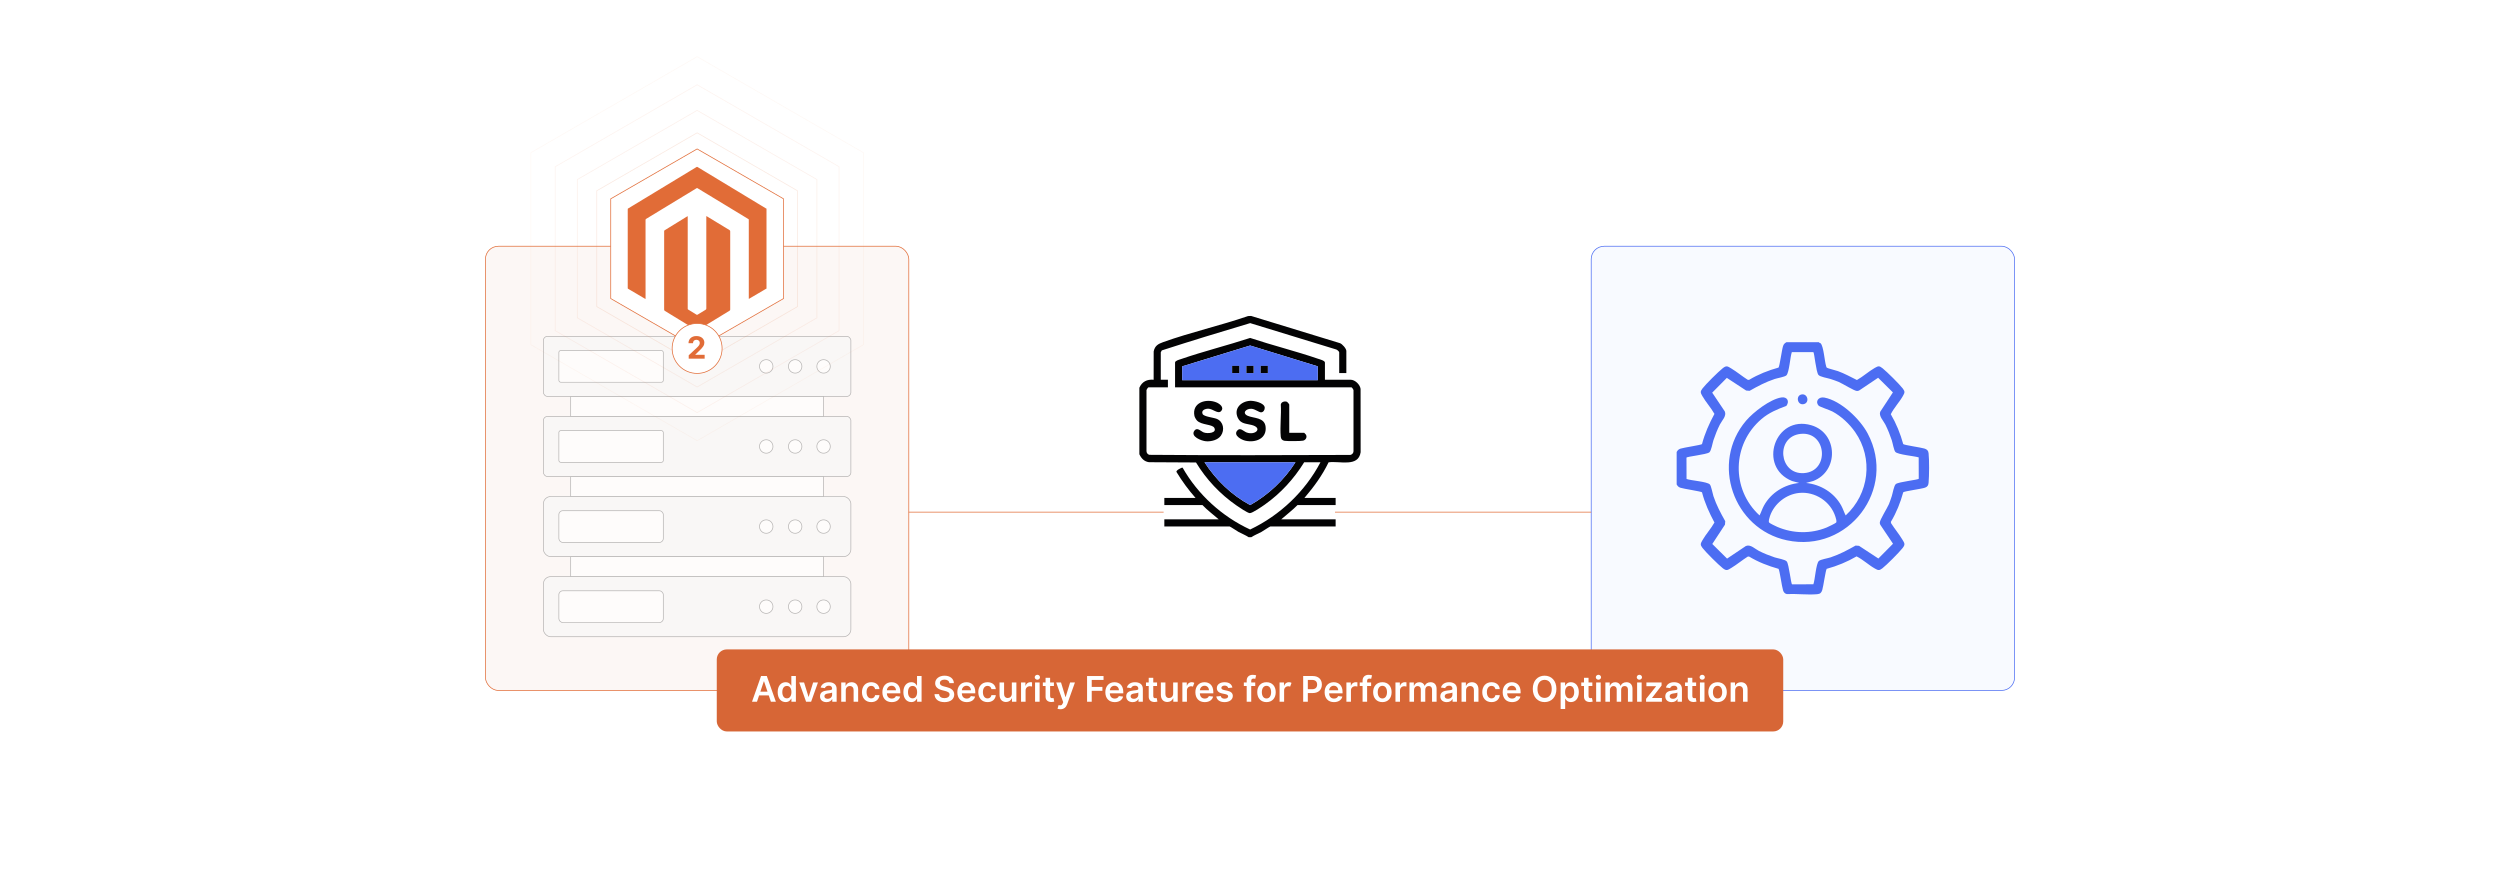 <?xml version="1.0" encoding="UTF-8"?>
<svg id="Layer_1" data-name="Layer 1" xmlns="http://www.w3.org/2000/svg" viewBox="0 0 860 300">
  <rect y="0" width="860" height="300" fill="#fff"/>
  <g>
    <rect x="166.991" y="84.714" width="145.635" height="152.795" rx="4.435" ry="4.435" fill="#fcf7f5" stroke="#e16c37" stroke-miterlimit="10" stroke-width=".25"/>
    <rect x="547.374" y="84.714" width="145.635" height="152.795" rx="4.435" ry="4.435" fill="#f8faff" stroke="#4c6df2" stroke-miterlimit="10" stroke-width=".25"/>
    <g opacity=".6">
      <rect x="186.919" y="170.807" width="105.779" height="20.67" rx="2.53" ry="2.53" fill="#f7f7f7" stroke="#898989" stroke-miterlimit="10" stroke-width=".25"/>
      <rect x="192.244" y="175.682" width="35.94" height="10.92" rx="1.372" ry="1.372" fill="#fff" stroke="#898989" stroke-miterlimit="10" stroke-width=".25"/>
      <circle cx="273.537" cy="181.142" r="2.313" fill="#fff" stroke="#898989" stroke-miterlimit="10" stroke-width=".25"/>
      <rect x="186.919" y="143.255" width="105.779" height="20.67" rx="1.434" ry="1.434" fill="#f7f7f7" stroke="#898989" stroke-miterlimit="10" stroke-width=".25"/>
      <rect x="192.244" y="148.131" width="35.94" height="10.92" rx=".677" ry=".677" fill="#fff" stroke="#898989" stroke-miterlimit="10" stroke-width=".25"/>
      <circle cx="273.537" cy="153.59" r="2.313" fill="#fff" stroke="#898989" stroke-miterlimit="10" stroke-width=".25"/>
      <rect x="196.31" y="163.925" width="86.998" height="6.881" fill="#fff" stroke="#898989" stroke-miterlimit="10" stroke-width=".25"/>
      <rect x="186.919" y="198.358" width="105.779" height="20.67" rx="2.53" ry="2.53" fill="#f7f7f7" stroke="#898989" stroke-miterlimit="10" stroke-width=".25"/>
      <rect x="192.244" y="203.233" width="35.94" height="10.92" rx="1.372" ry="1.372" fill="#fff" stroke="#898989" stroke-miterlimit="10" stroke-width=".25"/>
      <circle cx="273.537" cy="208.693" r="2.313" fill="#fff" stroke="#898989" stroke-miterlimit="10" stroke-width=".25"/>
      <rect x="196.31" y="191.477" width="86.998" height="6.881" fill="#fff" stroke="#898989" stroke-miterlimit="10" stroke-width=".25"/>
      <rect x="186.919" y="115.704" width="105.779" height="20.67" rx="1.434" ry="1.434" fill="#f7f7f7" stroke="#898989" stroke-miterlimit="10" stroke-width=".25"/>
      <rect x="192.244" y="120.579" width="35.94" height="10.92" rx=".677" ry=".677" fill="#fff" stroke="#898989" stroke-miterlimit="10" stroke-width=".25"/>
      <circle cx="273.537" cy="126.039" r="2.313" fill="#fff" stroke="#898989" stroke-miterlimit="10" stroke-width=".25"/>
      <circle cx="263.582" cy="181.142" r="2.313" fill="#fff" stroke="#898989" stroke-miterlimit="10" stroke-width=".25"/>
      <circle cx="263.582" cy="153.59" r="2.313" fill="#fff" stroke="#898989" stroke-miterlimit="10" stroke-width=".25"/>
      <circle cx="263.582" cy="208.693" r="2.313" fill="#fff" stroke="#898989" stroke-miterlimit="10" stroke-width=".25"/>
      <circle cx="263.582" cy="126.039" r="2.313" fill="#fff" stroke="#898989" stroke-miterlimit="10" stroke-width=".25"/>
      <circle cx="283.308" cy="126.039" r="2.313" fill="#fff" stroke="#898989" stroke-miterlimit="10" stroke-width=".25"/>
      <circle cx="283.308" cy="153.59" r="2.313" fill="#fff" stroke="#898989" stroke-miterlimit="10" stroke-width=".25"/>
      <circle cx="283.308" cy="181.142" r="2.313" fill="#fff" stroke="#898989" stroke-miterlimit="10" stroke-width=".25"/>
      <circle cx="283.308" cy="208.693" r="2.313" fill="#fff" stroke="#898989" stroke-miterlimit="10" stroke-width=".25"/>
      <rect x="196.31" y="136.374" width="86.998" height="6.881" fill="#fff" stroke="#898989" stroke-miterlimit="10" stroke-width=".25"/>
    </g>
    <g>
      <g>
        <polygon points="274.326 105.477 274.326 65.619 239.809 45.69 205.291 65.619 205.291 105.477 239.809 125.405 274.326 105.477" fill="none" opacity=".15" stroke="#e16c37" stroke-miterlimit="10" stroke-width=".25"/>
        <polygon points="281.015 109.338 281.015 61.757 239.809 37.967 198.602 61.757 198.602 109.338 239.809 133.129 281.015 109.338" fill="none" opacity=".1" stroke="#e16c37" stroke-miterlimit="10" stroke-width=".25"/>
        <polygon points="288.642 113.742 288.642 57.354 239.809 29.16 190.976 57.354 190.976 113.742 239.809 141.935 288.642 113.742" fill="none" opacity=".08" stroke="#e16c37" stroke-miterlimit="10" stroke-width=".25"/>
        <polygon points="297.013 118.575 297.013 52.521 239.809 19.494 182.604 52.521 182.604 118.575 239.809 151.602 297.013 118.575" fill="none" opacity=".05" stroke="#e16c37" stroke-miterlimit="10" stroke-width=".25"/>
        <polygon points="269.524 102.704 269.524 68.392 239.809 51.236 210.094 68.392 210.094 102.704 239.809 119.86 269.524 102.704" fill="#fff" stroke="#e16c37" stroke-miterlimit="10" stroke-width=".25"/>
        <g>
          <path d="M263.677,99.288c-.068.026-.14.044-.202.08-1.884,1.108-3.768,2.217-5.651,3.326-.064.038-.13.073-.216.122-.01-.063-.021-.11-.024-.157-.004-.075-.001-.151-.001-.226.001-8.886.002-17.772.001-26.658,0-.392.048-.3-.273-.495-5.741-3.485-11.483-6.969-17.226-10.452-.359-.218-.251-.213-.596-.004-5.714,3.472-11.427,6.946-17.14,10.419-.013.008-.025.017-.039.023-.189.081-.244.218-.244.426.006,8.954.005,17.907.005,26.861v.306c-.085-.043-.149-.07-.209-.106-1.805-1.064-3.61-2.128-5.415-3.192-.13-.077-.258-.156-.39-.229-.082-.045-.121-.107-.117-.2.003-.068-.001-.136-.001-.204,0-8.931-0-17.862.001-26.793,0-.422-.039-.319.302-.526,7.761-4.704,15.524-9.406,23.286-14.108.026-.016.054-.028.077-.047.114-.095.216-.086.345-.006.666.413,1.339.815,2.01,1.22,7.159,4.331,14.317,8.663,21.476,12.993.074.045.159.071.239.106v27.518Z" fill="#e16c37"/>
          <path d="M236.54,74.36c.016.076.03.118.033.16.004.09.002.181.002.272,0,10.38-0,20.759.001,31.139,0,.561-.049.423.401.702.865.536,1.736,1.062,2.599,1.601.15.094.259.093.408 0.0.909-.565,1.822-1.125,2.741-1.672.188-.112.248-.235.248-.449-.005-10.485-.005-20.97-.005-31.455v-.297c.107-.029.167.04.232.08,1.211.735,2.422,1.472,3.632,2.209,1.371.835,2.741,1.673,4.116,2.501.178.107.243.226.243.432-.005,8.961-.005,17.923-0,26.884,0,.196-.057.313-.228.417-3.656,2.228-7.309,4.462-10.962,6.694-.07.043-.142.083-.225.13-.148-.089-.296-.177-.443-.267-3.536-2.164-7.072-4.33-10.611-6.487-.194-.118-.26-.246-.26-.469.006-4.918.005-9.836.005-14.755,0-3.998,0-7.996,0-11.994,0-.06.007-.122-.001-.181-.024-.174.057-.271.204-.361,2.544-1.562,5.084-3.129,7.626-4.695.07-.043.143-.081.245-.14Z" fill="#e16c37"/>
        </g>
      </g>
      <circle cx="239.809" cy="119.86" r="8.592" fill="#fff" stroke="#e16c37" stroke-miterlimit="10" stroke-width=".25"/>
      <path d="M236.916,122.219l2.736-2.534c.698-.672,1.074-1.092,1.074-1.704,0-.675-.503-1.096-1.179-1.096-.702,0-1.167.45-1.164,1.186h-1.543c-.003-1.509,1.104-2.474,2.718-2.474,1.648,0,2.736.942,2.736,2.274,0,.875-.424,1.596-2.004,3.037l-1.122,1.1v.053h3.228v1.329h-5.481v-1.171Z" fill="#e16c37"/>
    </g>
    <g>
      <path d="M625.683,117.723c.121.243.486.24.627.389,1.044,1.112,1.329,6.119,1.881,7.852.075.236.059.381.297.549.355.25,3.016.879,3.757,1.151,2.276.835,4.365,1.985,6.529,3.058,2.098-1.161,4.094-3.006,6.152-4.163,1.223-.687,1.533-.785,2.679.131,1.53,1.223,5.765,5.418,6.939,6.941.851,1.105.683,1.462.047,2.594-1.177,2.095-3.098,4.094-4.161,6.268,1.889,3.222,3.287,6.666,4.277,10.273.366.36,6.155,1.17,7.272,1.528.863.277,1.345.654,1.45,1.598.261,2.341.222,7.787.004,10.169-.081.889-.353,1.363-1.196,1.682-1.211.458-7.12,1.203-7.531,1.608-.966,3.565-2.347,6.987-4.243,10.158l.055.454c1.187,1.878,2.738,3.732,3.874,5.62.785,1.305,1.119,1.673.067,2.989-1.225,1.532-5.415,5.765-6.94,6.94-1.104.851-1.462.683-2.594.047-2.095-1.177-4.094-3.098-6.267-4.162-3.23,1.877-6.657,3.297-10.27,4.278-.36.366-1.17,6.157-1.528,7.274-.317.991-.706,1.359-1.762,1.455-3.304.3-7.106-.209-10.463-.049-.686-.155-1.043-.626-1.265-1.273-.398-1.159-1.185-7.021-1.564-7.407-3.556-.998-6.997-2.322-10.156-4.244l-.454.055c-1.878,1.188-3.731,2.738-5.619,3.874-1.305.786-1.672,1.119-2.988.067-1.532-1.225-5.764-5.416-6.939-6.941-.851-1.105-.683-1.462-.047-2.594,1.157-2.059,3.001-4.055,4.162-6.154-1.777-3.32-3.33-6.718-4.278-10.387-.263-.306-6.359-1.204-7.405-1.564-.681-.235-.963-.549-1.313-1.142v-11.172c.35-.593.632-.907,1.313-1.142,1.047-.361,7.142-1.258,7.405-1.564.955-3.657,2.49-7.082,4.278-10.388-1.161-2.099-3.005-4.094-4.162-6.153-.636-1.132-.804-1.489.047-2.594,1.175-1.525,5.407-5.716,6.939-6.941,1.316-1.052,1.683-.718,2.988.067,1.887,1.136,3.741,2.687,5.619,3.874l.454.055c3.168-1.908,6.593-3.255,10.156-4.244.381-.387,1.165-6.247,1.564-7.407.235-.681.549-.963,1.142-1.314h11.17ZM623.805,121.126h-7.413c-.566,1.511-.889,7.098-1.888,8.014-.562.515-3.106.933-4.012,1.235-3.103,1.033-5.795,2.461-8.626,4.069l-1.184-.095-6.65-4.361-5.034,5.084,4.334,6.46c.698,1.572-1.01,3.151-1.696,4.515-.871,1.729-1.602,3.566-2.215,5.402-.325.974-.74,3.65-1.417,4.17-.988.758-7.751,1.429-7.858,1.819l.027,7.328c1.51.566,7.097.889,8.012,1.888.496.541.932,3.106,1.234,4.013,1.039,3.115,2.467,5.781,4.069,8.627l-.095,1.185-4.36,6.651,5.083,5.035,6.459-4.334c1.572-.698,3.151,1.01,4.514,1.696,1.71.862,3.583,1.609,5.402,2.215.971.323,3.635.722,4.168,1.417.758.988,1.429,7.753,1.819,7.859l7.326-.027c.566-1.511.889-7.098,1.888-8.014.562-.515,3.106-.933,4.012-1.235,3.115-1.037,5.78-2.468,8.626-4.069l1.184.095,6.65,4.361,5.034-5.084-4.334-6.46c-.17-.248-.212-.527-.212-.821.002-.95,2.58-4.997,3.144-6.351.35-.84.687-1.871.978-2.746.323-.971.722-3.635,1.417-4.169.987-.758,7.751-1.429,7.858-1.819l-.019-7.337c-1.484-.468-7.159-.939-8.021-1.879-.515-.562-.933-3.106-1.235-4.013-.607-1.824-1.35-3.686-2.214-5.403-.64-1.27-2.324-2.943-1.76-4.409l4.36-6.651-5.083-5.035-6.459,4.334c-.248.17-.527.212-.821.212-.906-.002-5.025-2.592-6.349-3.145-.84-.35-1.871-.687-2.745-.978-.971-.323-3.635-.722-4.168-1.417-.827-1.078-1.38-7.532-1.732-7.832Z" fill="#4c6df2"/>
      <path d="M618.912,166.135l-2.456-.671c-11.949-4.79-5.902-22.89,6.648-19.176,9.195,2.721,9.511,15.809.637,19.176l-2.456.671c5.046.527,9.64,3.326,12.103,7.786.603,1.092.954,2.28,1.52,3.385,8.064-7.391,9.582-19.601,3.269-28.658-1.965-2.819-4.764-5.458-7.81-7.085-.921-.492-4.415-1.642-4.758-2.012-1.278-1.379-.071-3.163,1.946-2.791,5.685,1.05,12.269,7.365,14.914,12.336,10.196,19.161-6.644,41.262-27.791,36.769-18.441-3.918-26.333-26.671-14.037-41.136,2.507-2.949,8.277-7.393,12.136-8.005,2.027-.321,2.918,1.344,1.728,2.912-3.104,1.136-5.984,2.332-8.533,4.5-10.161,8.644-10.528,24.167-.682,33.17.566-1.106.917-2.293,1.52-3.385,2.463-4.46,7.057-7.259,12.103-7.786ZM619.383,149.257c-8.689.947-7.481,14.03,1.135,13.492,9.025-.564,7.889-14.476-1.135-13.492ZM618.879,169.572c-4.465.455-8.554,3.703-9.998,7.943-.174.511-.618,1.863-.29,2.246.257.3,2.265,1.256,2.762,1.47,5.437,2.342,11.537,2.459,17.036.222.462-.188,3.062-1.449,3.233-1.678.303-.405-.074-1.49-.231-1.995-1.644-5.27-7.011-8.769-12.511-8.208Z" fill="#4c6df2"/>
      <path d="M619.715,135.695c2.147-.436,2.889,2.855.768,3.324-2.187.484-2.853-2.9-.768-3.324Z" fill="#4c6df2"/>
    </g>
    <line x1="312.626" y1="176.174" x2="547.374" y2="176.174" fill="none" stroke="#e16c37" stroke-miterlimit="10" stroke-width=".25"/>
    <g>
      <rect x="400.281" y="171.981" width="58.954" height="7.736" fill="#fff"/>
      <rect x="393.108" y="131.705" width="73.663" height="26.365" rx="4.336" ry="4.336" fill="#fff"/>
      <g>
        <path d="M391.941,133.389c.911-2.107,2.642-2.951,4.911-2.761l.012-9.732c.396-1.95,1.536-2.588,3.245-3.2,9.479-3.391,19.683-5.69,29.236-8.972l1.033-.039,30.542,9.355c.807.262,2.221,1.887,2.221,2.689v7.596h-2.455v-7.136c0-.263-.801-.992-1.144-1.005l-29.484-9.033c-10.162,3.03-20.326,6.128-30.404,9.389-.039.154-.348.595-.348.649v9.437h2.455v2.609h-6.675c-.144,0-.8.863-.694,1.147l-.004,20.727c-.034.619.368,1.168.953,1.349,23.045.193,46.14.122,69.192.036.586-.139,1.038-.622,1.067-1.235v-20.876c.106-.284-.55-1.147-.694-1.147h-60.69v-8.517c0-.627,1.445-.992,1.915-1.154,7.864-2.713,16.007-4.729,23.914-7.315,7.714,2.567,15.668,4.522,23.355,7.162.535.184,2.376.627,2.376,1.307v5.908h8.823c1.518,0,3.247,1.647,3.439,3.159l.02,21.783c-.797,5.285-7.347,2.902-11.031,3.471-2.145,4.472-5.095,8.502-8.311,12.251h10.742v2.455h-13.12c-1.742,1.778-3.744,3.263-5.601,4.91h18.721v2.455h-22.481c-.178,0-2.577,1.617-3.043,1.868-1.149.619-2.388,1.093-3.479,1.815h-.921c-1.091-.722-2.33-1.196-3.479-1.815-.466-.251-2.864-1.868-3.043-1.868h-22.481v-2.455h18.721c-1.868-1.634-3.89-3.105-5.601-4.91h-13.12v-2.455h10.742c-2.441-2.761-4.624-5.74-6.536-8.895-.406-.557,1.887-1.66,2.073-1.528,5.259,9.269,13.567,16.813,23.235,21.284,10.259-4.875,18.911-13.075,24.194-23.137h-5.601c-3.496,5.683-8.081,10.692-13.532,14.549-.895.633-4.318,2.992-5.186,2.955-.774-.033-3.774-2.093-4.579-2.648-5.609-3.875-10.386-8.947-13.913-14.782l-16.174-.091c-1.645-.224-2.646-1.309-3.316-2.745v-22.864ZM453.321,126.023l-23.272-7.168-23.377,7.168v4.757h46.649v-4.757ZM445.649,159.015h-31.304c3.913,6.075,9.346,11.335,15.716,14.735,6.289-3.534,11.71-8.655,15.588-14.735Z" fill="#030304"/>
        <path d="M429.966,137.883c1.366-.094,4.986.678,5.103,2.337.053.751-.478,1.654-1.309,1.621-.688-.027-1.998-1.087-3.117-1.204-1.974-.208-3.5,1.467-1.457,2.386,2.093.942,5.817.476,6.181,3.793.451,4.107-3.509,5.562-6.94,4.792-1.337-.3-4.162-1.762-2.884-3.412,1.067-1.377,2.221.182,3.273.568,3.055,1.121,5.676-1.534,1.798-2.565-1.827-.486-3.808-.35-4.789-2.423-1.502-3.174.995-5.675,4.14-5.892Z" fill="#030304"/>
        <path d="M411.791,144.69c-.335-.34-.813-1.157-.907-1.624-.918-4.537,3.914-6.048,7.449-4.687,1.178.454,2.954,1.736,1.693,3.07-1.041,1.101-2.828-.858-4.376-.858-1.031 0-2.518.525-1.956,1.814.407.934,3.814,1.232,4.903,1.695,2.278.97,2.759,3.805,1.401,5.761-1.047,1.509-3.365,2.075-5.114,1.94-1.55-.12-5.531-1.624-3.988-3.677.967-1.286,2.246.283,3.19.639,1.314.495,4.673.216,3.616-1.623-.698-1.213-4.39-.908-5.912-2.45Z" fill="#030304"/>
        <path d="M443.5,148.887h5.141c.043,0,.535.512.6.626.497.864-.043,1.849-.973,2.07-.826.196-5.46.196-6.369.056-.837-.129-1.248-.634-1.321-1.441-.319-3.501.245-7.493.016-11.047.153-.925,1.367-1.249,2.136-.925.153.064.77.799.77.917v9.744Z" fill="#030304"/>
        <path d="M453.321,126.023v4.757h-46.649v-4.757l23.377-7.168,23.272,7.168ZM426.314,125.87h-2.455v2.455h2.455v-2.455ZM431.224,125.87h-2.455v2.455h2.455v-2.455ZM436.135,125.87h-2.455v2.455h2.455v-2.455Z" fill="#4c6df2"/>
        <path d="M445.649,159.015c-3.879,6.079-9.299,11.2-15.588,14.735-6.369-3.4-11.803-8.66-15.716-14.735h31.304Z" fill="#4c6df2"/>
        <rect x="423.859" y="125.87" width="2.455" height="2.455" fill="#030304"/>
        <rect x="428.769" y="125.87" width="2.455" height="2.455" fill="#030304"/>
        <rect x="433.68" y="125.87" width="2.455" height="2.455" fill="#030304"/>
      </g>
    </g>
    <g>
      <rect x="246.568" y="223.395" width="366.864" height="28.227" rx="3.455" ry="3.455" fill="#d76636"/>
      <g>
        <path d="M258.691,241.399l3.114-8.844h1.978l3.118,8.844h-1.71l-.734-2.181h-3.325l-.73,2.181h-1.71ZM264.024,237.931l-1.196-3.562h-.069l-1.196,3.562h2.461Z" fill="#fff"/>
        <path d="M267.52,238.091c0-2.211,1.205-3.412,2.738-3.412,1.17,0,1.658.704,1.895,1.183h.065v-3.308h1.567v8.844h-1.537v-1.045h-.095c-.246.483-.76,1.162-1.9,1.162-1.563,0-2.733-1.239-2.733-3.424ZM272.248,238.083c0-1.287-.553-2.12-1.559-2.12-1.04,0-1.576.885-1.576,2.12,0,1.244.544,2.15,1.576,2.15.998,0,1.559-.864,1.559-2.15Z" fill="#fff"/>
        <path d="M279.021,241.399h-1.727l-2.362-6.633h1.667l1.524,4.927h.069l1.529-4.927h1.663l-2.362,6.633Z" fill="#fff"/>
        <path d="M282.084,239.538c0-1.494,1.231-1.878,2.518-2.017,1.17-.125,1.641-.146,1.641-.596v-.026c0-.652-.398-1.023-1.123-1.023-.764,0-1.205.389-1.36.842l-1.46-.207c.346-1.209,1.417-1.831,2.812-1.831,1.265,0,2.694.527,2.694,2.28v4.439h-1.502v-.911h-.052c-.285.557-.907,1.045-1.947,1.045-1.265,0-2.22-.691-2.22-1.995ZM286.247,239.019v-.782c-.203.164-1.023.268-1.434.324-.699.099-1.222.35-1.222.95,0,.574.466.873,1.118.873.941,0,1.538-.626,1.538-1.365Z" fill="#fff"/>
        <path d="M290.946,241.399h-1.563v-6.633h1.494v1.127h.078c.302-.738.984-1.213,1.978-1.213,1.369,0,2.275.907,2.271,2.496v4.223h-1.563v-3.981c0-.885-.484-1.417-1.291-1.417-.825,0-1.404.553-1.404,1.512v3.886Z" fill="#fff"/>
        <path d="M296.514,238.108c0-2.025,1.227-3.429,3.17-3.429,1.619,0,2.742.946,2.85,2.384h-1.494c-.121-.639-.583-1.123-1.334-1.123-.963,0-1.606.803-1.606,2.142,0,1.356.63,2.172,1.606,2.172.686,0,1.2-.41,1.334-1.123h1.494c-.112,1.408-1.174,2.397-2.841,2.397-1.982,0-3.178-1.412-3.178-3.42Z" fill="#fff"/>
        <path d="M303.537,238.122c0-2.047,1.239-3.442,3.14-3.442,1.632,0,3.031,1.023,3.031,3.351v.479h-4.621c.013,1.135.682,1.8,1.693,1.8.674,0,1.192-.293,1.403-.855l1.46.164c-.276,1.153-1.338,1.909-2.884,1.909-2,0-3.222-1.326-3.222-3.407ZM308.209,237.457c-.009-.903-.613-1.559-1.511-1.559-.933,0-1.559.712-1.606,1.559h3.118Z" fill="#fff"/>
        <path d="M310.758,238.091c0-2.211,1.205-3.412,2.738-3.412,1.17,0,1.658.704,1.895,1.183h.065v-3.308h1.567v8.844h-1.537v-1.045h-.095c-.246.483-.76,1.162-1.9,1.162-1.563,0-2.733-1.239-2.733-3.424ZM315.487,238.083c0-1.287-.553-2.12-1.559-2.12-1.04,0-1.576.885-1.576,2.12,0,1.244.544,2.15,1.576,2.15.998,0,1.559-.864,1.559-2.15Z" fill="#fff"/>
        <path d="M324.924,233.79c-1.002,0-1.598.488-1.602,1.153-.009.738.777,1.045,1.502,1.218l.829.207c1.33.315,2.596,1.015,2.6,2.548-.004,1.559-1.235,2.617-3.355,2.617-2.06,0-3.368-.989-3.433-2.746h1.576c.065.928.842,1.377,1.844,1.377,1.045,0,1.762-.505,1.766-1.261-.004-.686-.635-.984-1.589-1.226l-1.006-.259c-1.455-.376-2.357-1.105-2.357-2.375-.004-1.563,1.39-2.608,3.247-2.608,1.883,0,3.157,1.058,3.187,2.552h-1.542c-.083-.751-.713-1.196-1.667-1.196Z" fill="#fff"/>
        <path d="M329.326,238.122c0-2.047,1.239-3.442,3.14-3.442,1.632,0,3.031,1.023,3.031,3.351v.479h-4.621c.013,1.135.682,1.8,1.693,1.8.674,0,1.192-.293,1.403-.855l1.46.164c-.276,1.153-1.338,1.909-2.884,1.909-2,0-3.222-1.326-3.222-3.407ZM333.998,237.457c-.009-.903-.613-1.559-1.511-1.559-.933,0-1.559.712-1.606,1.559h3.118Z" fill="#fff"/>
        <path d="M336.534,238.108c0-2.025,1.227-3.429,3.17-3.429,1.619,0,2.742.946,2.85,2.384h-1.494c-.121-.639-.583-1.123-1.334-1.123-.963,0-1.606.803-1.606,2.142,0,1.356.63,2.172,1.606,2.172.686,0,1.2-.41,1.334-1.123h1.494c-.112,1.408-1.174,2.397-2.841,2.397-1.982,0-3.178-1.412-3.178-3.42Z" fill="#fff"/>
        <path d="M348.07,234.766h1.563v6.633h-1.516v-1.179h-.069c-.302.743-1.002,1.265-1.995,1.265-1.304,0-2.211-.902-2.211-2.496v-4.223h1.563v3.981c0,.842.501,1.373,1.252,1.373.691,0,1.412-.501,1.412-1.511v-3.843Z" fill="#fff"/>
        <path d="M351.241,234.766h1.516v1.105h.069c.242-.769.876-1.201,1.636-1.201.173,0,.419.018.561.043v1.438c-.134-.043-.462-.091-.726-.091-.859,0-1.494.596-1.494,1.438v3.899h-1.563v-6.633Z" fill="#fff"/>
        <path d="M355.944,232.978c0-.471.406-.851.907-.851.497,0,.902.38.902.851,0,.466-.406.846-.902.846-.501,0-.907-.38-.907-.846ZM356.065,234.766h1.563v6.633h-1.563v-6.633Z" fill="#fff"/>
        <path d="M362.548,235.975h-1.309v3.429c0,.63.315.769.709.769.194,0,.371-.039.458-.06l.264,1.222c-.169.056-.475.143-.92.156-1.175.034-2.082-.579-2.073-1.827v-3.688h-.941v-1.209h.941v-1.589h1.563v1.589h1.309v1.209Z" fill="#fff"/>
        <path d="M363.788,243.804l.363-1.252c.683.199,1.136.138,1.43-.591l.155-.423-2.405-6.771h1.658l1.529,5.009h.069l1.533-5.009h1.663l-2.678,7.497c-.371,1.045-1.123,1.719-2.332,1.719-.458,0-.808-.104-.985-.177Z" fill="#fff"/>
        <path d="M373.951,232.555h5.665v1.343h-4.064v2.401h3.675v1.343h-3.675v3.757h-1.602v-8.844Z" fill="#fff"/>
        <path d="M380.235,238.122c0-2.047,1.239-3.442,3.14-3.442,1.632,0,3.031,1.023,3.031,3.351v.479h-4.621c.013,1.135.682,1.8,1.693,1.8.674,0,1.192-.293,1.403-.855l1.46.164c-.276,1.153-1.338,1.909-2.884,1.909-2,0-3.222-1.326-3.222-3.407ZM384.907,237.457c-.009-.903-.613-1.559-1.511-1.559-.933,0-1.559.712-1.606,1.559h3.118Z" fill="#fff"/>
        <path d="M387.418,239.538c0-1.494,1.231-1.878,2.518-2.017,1.17-.125,1.641-.146,1.641-.596v-.026c0-.652-.398-1.023-1.123-1.023-.764,0-1.205.389-1.36.842l-1.46-.207c.346-1.209,1.417-1.831,2.812-1.831,1.265,0,2.694.527,2.694,2.28v4.439h-1.502v-.911h-.052c-.285.557-.907,1.045-1.947,1.045-1.265,0-2.22-.691-2.22-1.995ZM391.581,239.019v-.782c-.203.164-1.023.268-1.434.324-.699.099-1.222.35-1.222.95,0,.574.466.873,1.118.873.941,0,1.538-.626,1.538-1.365Z" fill="#fff"/>
        <path d="M398.029,235.975h-1.309v3.429c0,.63.315.769.709.769.194,0,.371-.039.458-.06l.264,1.222c-.169.056-.475.143-.92.156-1.174.034-2.082-.579-2.073-1.827v-3.688h-.941v-1.209h.941v-1.589h1.563v1.589h1.309v1.209Z" fill="#fff"/>
        <path d="M403.566,234.766h1.563v6.633h-1.516v-1.179h-.069c-.302.743-1.002,1.265-1.995,1.265-1.304,0-2.211-.902-2.211-2.496v-4.223h1.563v3.981c0,.842.501,1.373,1.252,1.373.691,0,1.412-.501,1.412-1.511v-3.843Z" fill="#fff"/>
        <path d="M406.737,234.766h1.516v1.105h.069c.242-.769.872-1.201,1.636-1.201.358,0,.657.095.89.242l-.483,1.295c-.169-.078-.363-.138-.618-.138-.816,0-1.447.591-1.447,1.429v3.899h-1.563v-6.633Z" fill="#fff"/>
        <path d="M411.207,238.122c0-2.047,1.239-3.442,3.14-3.442,1.632,0,3.031,1.023,3.031,3.351v.479h-4.621c.013,1.135.682,1.8,1.693,1.8.674,0,1.192-.293,1.403-.855l1.46.164c-.276,1.153-1.338,1.909-2.884,1.909-2,0-3.222-1.326-3.222-3.407ZM415.879,237.457c-.008-.903-.613-1.559-1.511-1.559-.933,0-1.559.712-1.606,1.559h3.118Z" fill="#fff"/>
        <path d="M422.518,236.675c-.121-.436-.501-.829-1.222-.829-.652,0-1.148.311-1.145.76-.004.385.264.618.938.769l1.131.242c1.252.272,1.861.851,1.865,1.796-.004,1.256-1.174,2.116-2.833,2.116-1.628,0-2.651-.721-2.846-1.939l1.524-.146c.134.596.601.907,1.317.907.743,0,1.235-.341,1.235-.794,0-.376-.285-.622-.894-.756l-1.131-.237c-1.274-.264-1.87-.903-1.865-1.87-.004-1.226,1.084-2.012,2.682-2.012,1.555,0,2.453.717,2.668,1.84l-1.425.155Z" fill="#fff"/>
        <path d="M431.8,235.975h-1.377v5.424h-1.563v-5.424h-.98v-1.209h.98v-.626c0-1.339.92-2,2.073-2.0.54,0,.985.112,1.188.181l-.315,1.21c-.13-.039-.337-.095-.583-.095-.583,0-.799.29-.799.808v.522h1.377v1.209Z" fill="#fff"/>
        <path d="M432.492,238.108c0-2.056,1.234-3.429,3.178-3.429s3.179,1.373,3.179,3.429c0,2.051-1.235,3.42-3.179,3.42s-3.178-1.369-3.178-3.42ZM437.264,238.104c0-1.213-.527-2.185-1.585-2.185-1.075,0-1.603.972-1.603,2.185s.527,2.172,1.603,2.172c1.058,0,1.585-.959,1.585-2.172Z" fill="#fff"/>
        <path d="M440.171,234.766h1.517v1.105h.068c.242-.769.873-1.201,1.637-1.201.358,0,.656.095.89.242l-.483,1.295c-.169-.078-.363-.138-.617-.138-.816,0-1.447.591-1.447,1.429v3.899h-1.563v-6.633Z" fill="#fff"/>
        <path d="M448.291,232.555h3.316c2.034,0,3.118,1.239,3.118,2.928,0,1.702-1.097,2.928-3.14,2.928h-1.692v2.988h-1.603v-8.844ZM451.37,237.094c1.191,0,1.723-.669,1.723-1.611s-.531-1.589-1.731-1.589h-1.468v3.2h1.477Z" fill="#fff"/>
        <path d="M455.668,238.122c0-2.047,1.239-3.442,3.139-3.442,1.633,0,3.031,1.023,3.031,3.351v.479h-4.62c.013,1.135.683,1.8,1.692,1.8.674,0,1.192-.293,1.404-.855l1.459.164c-.276,1.153-1.339,1.909-2.885,1.909-1.999,0-3.221-1.326-3.221-3.407ZM460.34,237.457c-.009-.903-.613-1.559-1.512-1.559-.933,0-1.559.712-1.605,1.559h3.117Z" fill="#fff"/>
        <path d="M463.161,234.766h1.517v1.105h.068c.242-.769.877-1.201,1.637-1.201.173,0,.419.018.561.043v1.438c-.134-.043-.462-.091-.726-.091-.859,0-1.494.596-1.494,1.438v3.899h-1.563v-6.633Z" fill="#fff"/>
        <path d="M471.665,235.975h-1.378v5.424h-1.562v-5.424h-.981v-1.209h.981v-.626c0-1.339.919-2,2.072-2.0.54,0,.984.112,1.188.181l-.315,1.21c-.129-.039-.337-.095-.583-.095-.583,0-.799.29-.799.808v.522h1.378v1.209Z" fill="#fff"/>
        <path d="M472.357,238.108c0-2.056,1.234-3.429,3.178-3.429s3.179,1.373,3.179,3.429c0,2.051-1.235,3.42-3.179,3.42s-3.178-1.369-3.178-3.42ZM477.129,238.104c0-1.213-.527-2.185-1.585-2.185-1.075,0-1.603.972-1.603,2.185s.527,2.172,1.603,2.172c1.058,0,1.585-.959,1.585-2.172Z" fill="#fff"/>
        <path d="M480.036,234.766h1.517v1.105h.068c.242-.769.877-1.201,1.637-1.201.173,0,.419.018.561.043v1.438c-.134-.043-.462-.091-.726-.091-.859,0-1.494.596-1.494,1.438v3.899h-1.563v-6.633Z" fill="#fff"/>
        <path d="M484.86,234.766h1.494v1.127h.078c.276-.755.941-1.213,1.831-1.213.894,0,1.537.462,1.792,1.213h.069c.293-.738,1.027-1.213,1.99-1.213,1.218,0,2.073.786,2.073,2.267v4.452h-1.567v-4.21c0-.82-.501-1.192-1.132-1.192-.756,0-1.2.519-1.2,1.266v4.137h-1.533v-4.275c0-.683-.453-1.127-1.114-1.127-.674,0-1.218.553-1.218,1.369v4.033h-1.563v-6.633Z" fill="#fff"/>
        <path d="M495.469,239.538c0-1.494,1.23-1.878,2.518-2.017,1.17-.125,1.641-.146,1.641-.596v-.026c0-.652-.397-1.023-1.122-1.023-.765,0-1.205.389-1.36.842l-1.46-.207c.346-1.209,1.417-1.831,2.812-1.831,1.265,0,2.694.527,2.694,2.28v4.439h-1.503v-.911h-.052c-.285.557-.906,1.045-1.947,1.045-1.266,0-2.22-.691-2.22-1.995ZM499.632,239.019v-.782c-.203.164-1.023.268-1.434.324-.7.099-1.223.35-1.223.95,0,.574.467.873,1.119.873.941,0,1.537-.626,1.537-1.365Z" fill="#fff"/>
        <path d="M504.331,241.399h-1.563v-6.633h1.494v1.127h.078c.303-.738.984-1.213,1.978-1.213,1.369,0,2.276.907,2.272,2.496v4.223h-1.563v-3.981c0-.885-.483-1.417-1.291-1.417-.824,0-1.403.553-1.403,1.512v3.886Z" fill="#fff"/>
        <path d="M509.899,238.108c0-2.025,1.226-3.429,3.169-3.429,1.619,0,2.742.946,2.851,2.384h-1.494c-.121-.639-.583-1.123-1.335-1.123-.963,0-1.606.803-1.606,2.142,0,1.356.631,2.172,1.606,2.172.686,0,1.201-.41,1.335-1.123h1.494c-.112,1.408-1.175,2.397-2.842,2.397-1.982,0-3.178-1.412-3.178-3.42Z" fill="#fff"/>
        <path d="M516.922,238.122c0-2.047,1.239-3.442,3.139-3.442,1.633,0,3.031,1.023,3.031,3.351v.479h-4.62c.013,1.135.683,1.8,1.692,1.8.674,0,1.192-.293,1.404-.855l1.459.164c-.276,1.153-1.339,1.909-2.885,1.909-1.999,0-3.221-1.326-3.221-3.407ZM521.594,237.457c-.009-.903-.613-1.559-1.512-1.559-.933,0-1.559.712-1.605,1.559h3.117Z" fill="#fff"/>
        <path d="M531.342,241.52c-2.323,0-4.064-1.688-4.064-4.543,0-2.859,1.74-4.543,4.064-4.543,2.319,0,4.064,1.684,4.064,4.543s-1.744,4.543-4.064,4.543ZM531.342,233.872c-1.438,0-2.452,1.093-2.452,3.105s1.015,3.105,2.452,3.105c1.442,0,2.453-1.093,2.453-3.105s-1.011-3.105-2.453-3.105Z" fill="#fff"/>
        <path d="M536.857,234.766h1.538v1.097h.091c.237-.479.725-1.183,1.895-1.183,1.532,0,2.737,1.201,2.737,3.412,0,2.185-1.17,3.424-2.733,3.424-1.14,0-1.653-.678-1.899-1.162h-.065v3.532h-1.563v-9.12ZM539.95,240.233c1.031,0,1.576-.907,1.576-2.15,0-1.235-.536-2.12-1.576-2.12-1.007,0-1.56.834-1.56,2.12s.561,2.15,1.56,2.15Z" fill="#fff"/>
        <path d="M547.768,235.975h-1.309v3.429c0,.63.315.769.708.769.194,0,.372-.039.458-.06l.264,1.222c-.169.056-.476.143-.92.156-1.175.034-2.081-.579-2.072-1.827v-3.688h-.941v-1.209h.941v-1.589h1.562v1.589h1.309v1.209Z" fill="#fff"/>
        <path d="M548.956,232.978c0-.471.405-.851.906-.851.497,0,.902.38.902.851,0,.466-.405.846-.902.846-.501,0-.906-.38-.906-.846ZM549.076,234.766h1.563v6.633h-1.563v-6.633Z" fill="#fff"/>
        <path d="M552.247,234.766h1.494v1.127h.078c.276-.755.941-1.213,1.831-1.213.894,0,1.537.462,1.792,1.213h.069c.293-.738,1.027-1.213,1.99-1.213,1.218,0,2.073.786,2.073,2.267v4.452h-1.567v-4.21c0-.82-.501-1.192-1.132-1.192-.756,0-1.2.519-1.2,1.266v4.137h-1.533v-4.275c0-.683-.453-1.127-1.114-1.127-.674,0-1.218.553-1.218,1.369v4.033h-1.563v-6.633Z" fill="#fff"/>
        <path d="M563.045,232.978c0-.471.405-.851.906-.851.497,0,.902.38.902.851,0,.466-.405.846-.902.846-.501,0-.906-.38-.906-.846ZM563.165,234.766h1.563v6.633h-1.563v-6.633Z" fill="#fff"/>
        <path d="M566.25,240.406l3.42-4.288v-.056h-3.308v-1.295h5.221v1.066l-3.256,4.215v.056h3.368v1.295h-5.445v-.993Z" fill="#fff"/>
        <path d="M572.858,239.538c0-1.494,1.23-1.878,2.518-2.017,1.17-.125,1.641-.146,1.641-.596v-.026c0-.652-.397-1.023-1.122-1.023-.765,0-1.205.389-1.36.842l-1.46-.207c.346-1.209,1.417-1.831,2.812-1.831,1.265,0,2.694.527,2.694,2.28v4.439h-1.503v-.911h-.052c-.285.557-.906,1.045-1.947,1.045-1.266,0-2.22-.691-2.22-1.995ZM577.021,239.019v-.782c-.203.164-1.023.268-1.434.324-.7.099-1.223.35-1.223.95,0,.574.467.873,1.119.873.941,0,1.537-.626,1.537-1.365Z" fill="#fff"/>
        <path d="M583.47,235.975h-1.309v3.429c0,.63.315.769.708.769.194,0,.372-.039.458-.06l.264,1.222c-.169.056-.476.143-.92.156-1.175.034-2.081-.579-2.073-1.827v-3.688h-.94v-1.209h.94v-1.589h1.563v1.589h1.309v1.209Z" fill="#fff"/>
        <path d="M584.658,232.978c0-.471.405-.851.906-.851.497,0,.902.38.902.851,0,.466-.405.846-.902.846-.501,0-.906-.38-.906-.846ZM584.778,234.766h1.563v6.633h-1.563v-6.633Z" fill="#fff"/>
        <path d="M587.664,238.108c0-2.056,1.234-3.429,3.178-3.429s3.179,1.373,3.179,3.429c0,2.051-1.235,3.42-3.179,3.42s-3.178-1.369-3.178-3.42ZM592.436,238.104c0-1.213-.527-2.185-1.585-2.185-1.075,0-1.603.972-1.603,2.185s.527,2.172,1.603,2.172c1.058,0,1.585-.959,1.585-2.172Z" fill="#fff"/>
        <path d="M596.906,241.399h-1.563v-6.633h1.494v1.127h.078c.303-.738.984-1.213,1.978-1.213,1.369,0,2.276.907,2.272,2.496v4.223h-1.563v-3.981c0-.885-.483-1.417-1.291-1.417-.824,0-1.403.553-1.403,1.512v3.886Z" fill="#fff"/>
      </g>
    </g>
  </g>
</svg>